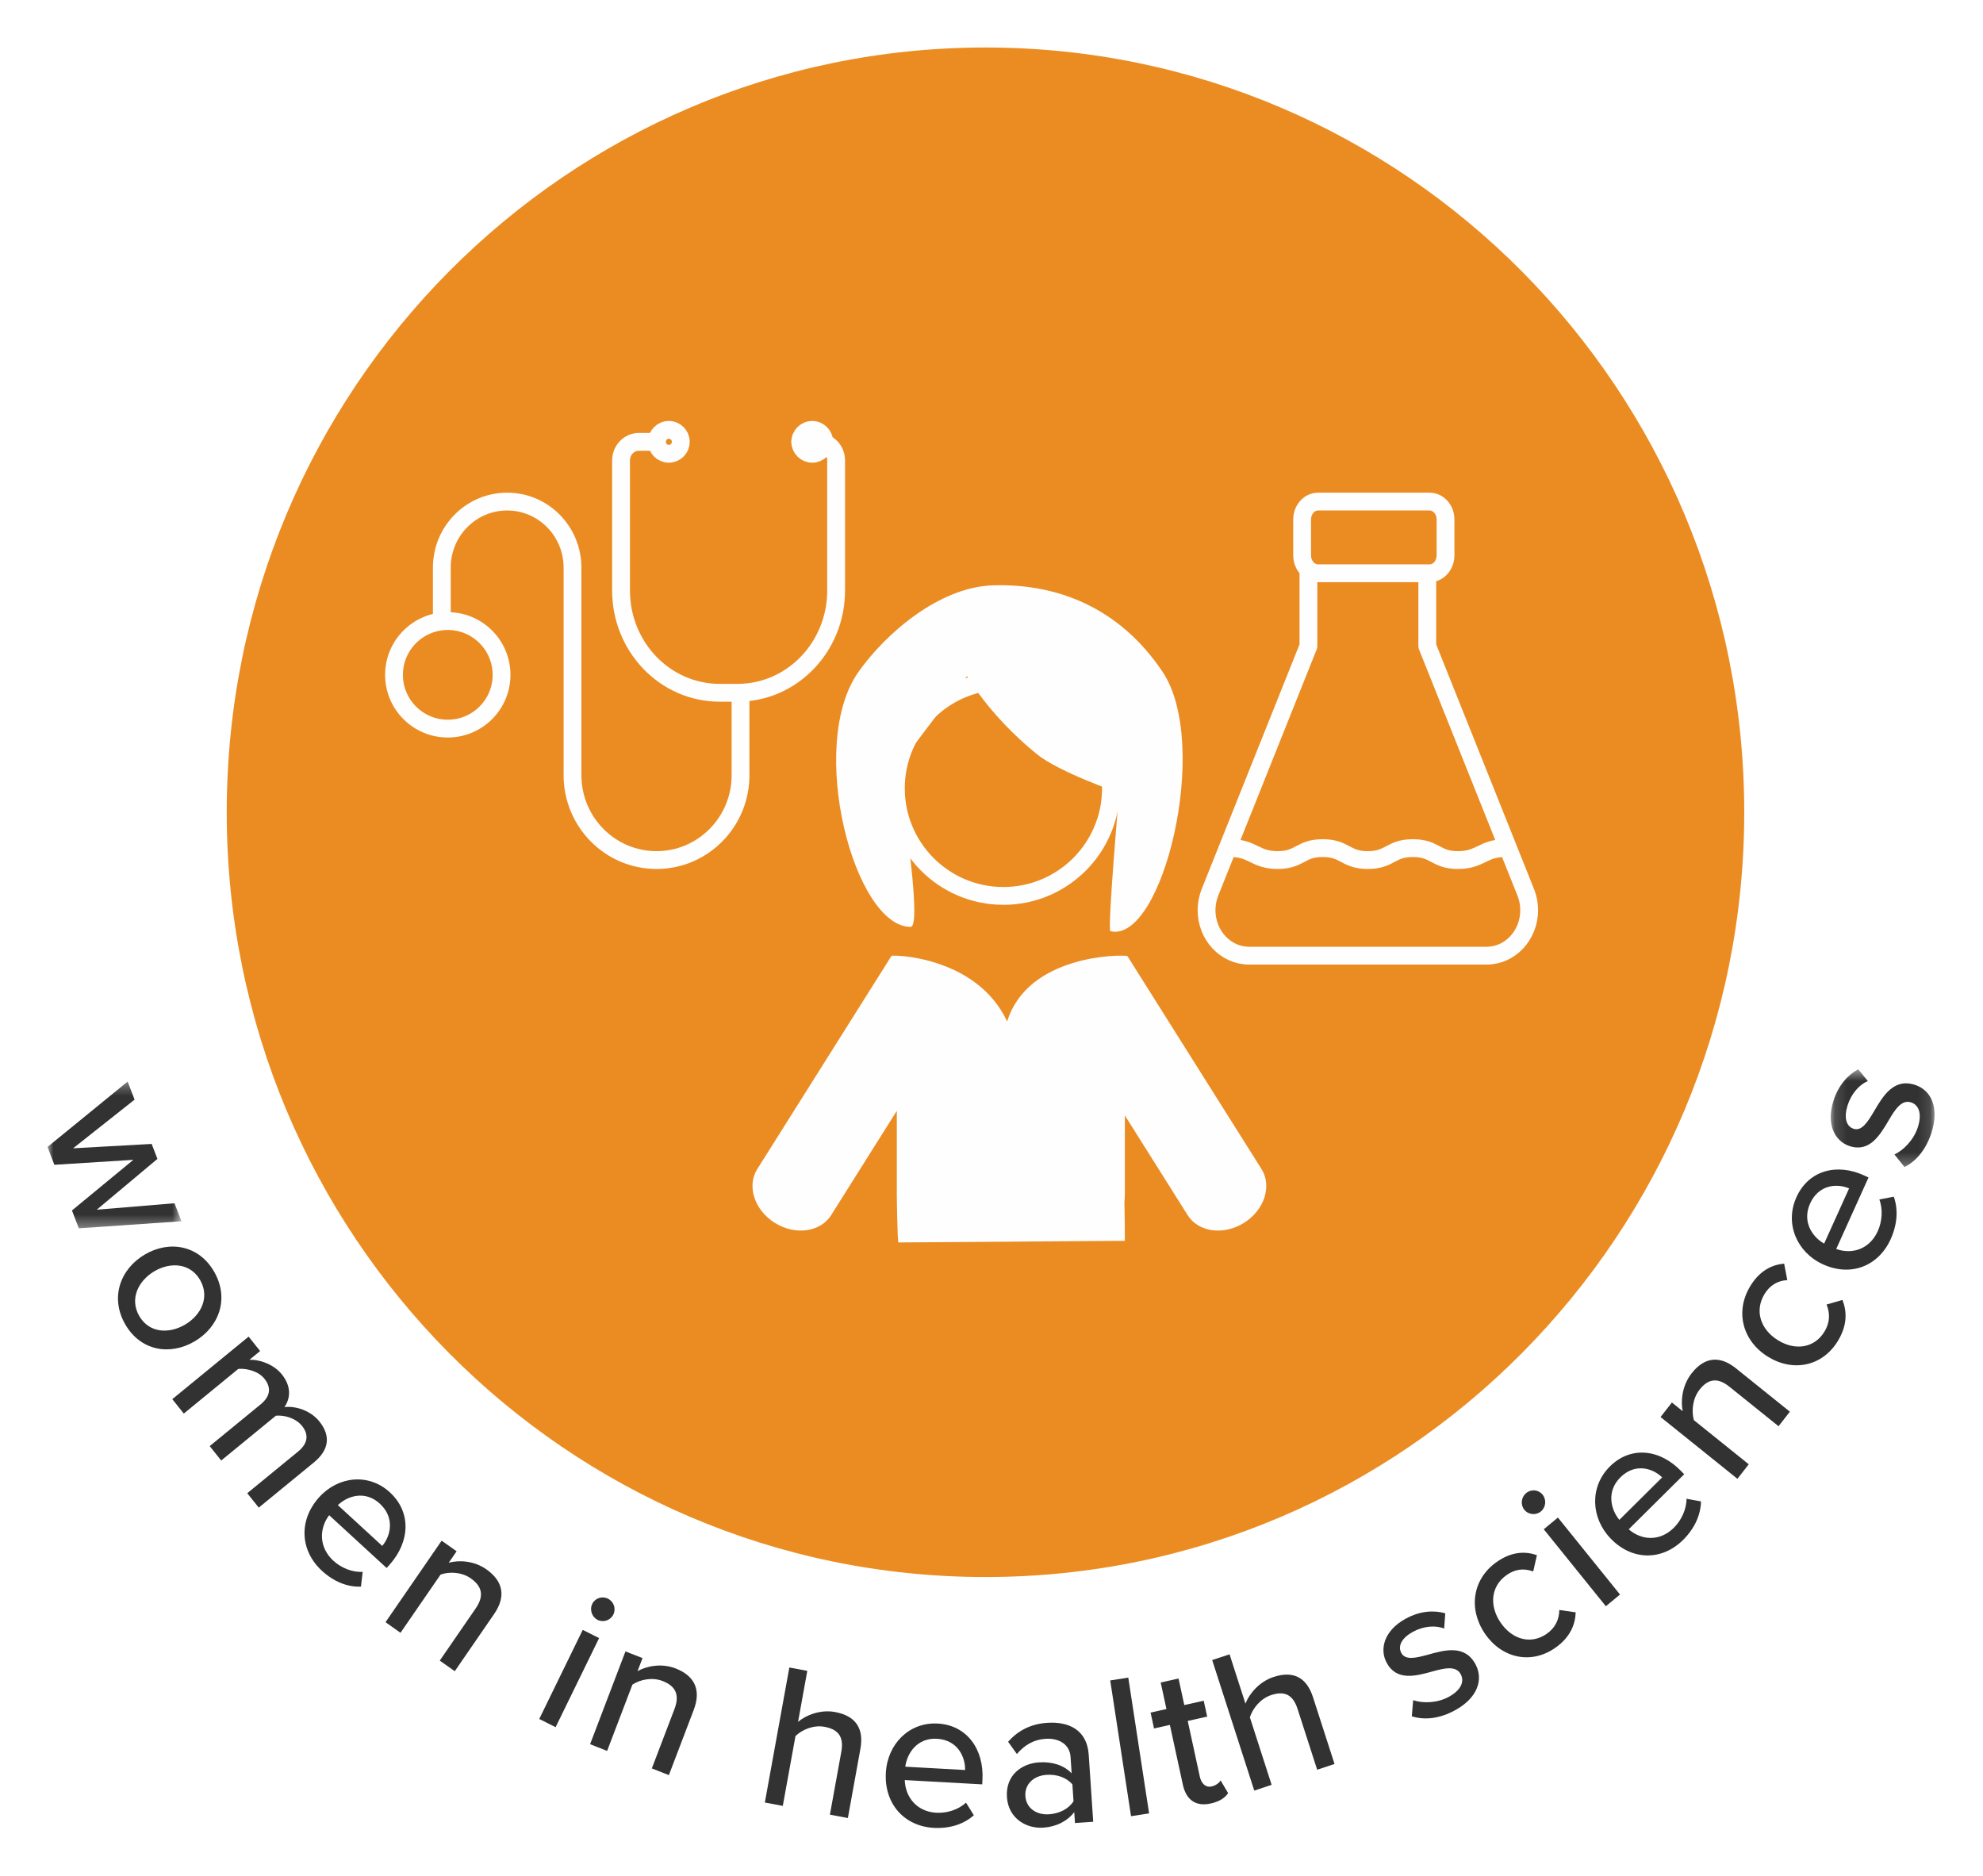 <?xml version="1.0" encoding="UTF-8"?>
<svg width="167px" height="158px" viewBox="0 0 167 158" version="1.1" xmlns="http://www.w3.org/2000/svg" xmlns:xlink="http://www.w3.org/1999/xlink">
    <!-- Generator: Sketch 52.6 (67491) - http://www.bohemiancoding.com/sketch -->
    <title>women-in-health-sciences-icon</title>
    <desc>Created with Sketch.</desc>
    <defs>
        <filter x="-7.5%" y="-8.0%" width="115.0%" height="116.7%" filterUnits="objectBoundingBox" id="filter-1">
            <feOffset dx="0" dy="2" in="SourceAlpha" result="shadowOffsetOuter1"></feOffset>
            <feGaussianBlur stdDeviation="2" in="shadowOffsetOuter1" result="shadowBlurOuter1"></feGaussianBlur>
            <feColorMatrix values="0 0 0 0 0   0 0 0 0 0   0 0 0 0 0  0 0 0 0.421 0" type="matrix" in="shadowBlurOuter1" result="shadowMatrixOuter1"></feColorMatrix>
            <feMerge>
                <feMergeNode in="shadowMatrixOuter1"></feMergeNode>
                <feMergeNode in="SourceGraphic"></feMergeNode>
            </feMerge>
        </filter>
        <polygon id="path-2" points="0 0.308 11.282 0.308 11.282 12.665 0 12.665"></polygon>
        <polygon id="path-4" points="0.136 0.511 8.882 0.511 8.882 8.747 0.136 8.747"></polygon>
    </defs>
    <g id="Home-Page" stroke="none" stroke-width="1" fill="none" fill-rule="evenodd">
        <g id="Desktop-1280---WIMHS-Landing-Page-design" transform="translate(-113, -1083)">
            <g id="WIMHS-BOX" transform="translate(101, 1045)">
                <g id="women-in-health-sciences-icon" filter="url(#filter-1)" transform="translate(16, 40)">
                    <g id="Group-45" transform="translate(0, 85.535)">
                        <g id="Group-3" transform="translate(0, 1.239)">
                            <mask id="mask-3" fill="white">
                                <use xlink:href="#path-2"></use>
                            </mask>
                            <g id="Clip-2"></g>
                            <polygon id="Fill-1" fill="#323232" mask="url(#mask-3)" points="7.232 6.897 0.579 7.316 -0 5.813 6.749 0.308 7.335 1.828 2.157 5.927 8.773 5.559 9.258 6.82 4.149 11.098 10.697 10.553 11.282 12.071 2.639 12.665 2.06 11.161"></polygon>
                        </g>
                        <path d="M11.576,22.019 C12.924,21.231 13.687,19.725 12.859,18.269 C12.04,16.826 10.364,16.724 9.014,17.512 C7.653,18.309 6.898,19.829 7.717,21.271 C8.547,22.729 10.213,22.815 11.576,22.019 M8.213,16.1 C10.272,14.896 12.764,15.322 14.044,17.577 C15.333,19.844 14.438,22.228 12.378,23.432 C10.304,24.643 7.821,24.232 6.533,21.965 C5.251,19.711 6.139,17.312 8.213,16.1" id="Fill-4" fill="#323232"></path>
                        <path d="M21.108,32.7 C21.852,32.089 22.077,31.349 21.441,30.552 C20.915,29.891 19.947,29.614 19.233,29.685 L14.629,33.458 L13.661,32.244 L17.946,28.733 C18.691,28.122 18.925,27.395 18.27,26.572 C17.764,25.938 16.793,25.685 16.069,25.743 L11.479,29.505 L10.51,28.291 L16.938,23.024 L17.906,24.239 L17.001,24.98 C17.615,24.922 18.968,25.24 19.743,26.213 C20.527,27.197 20.484,28.192 19.954,28.961 C20.854,28.848 22.141,29.221 22.905,30.18 C23.861,31.381 23.725,32.563 22.434,33.62 L17.791,37.425 L16.822,36.211 L21.108,32.7 Z" id="Fill-6" fill="#323232"></path>
                        <path d="M24.454,37.216 L28.192,40.65 C28.902,39.804 29.275,38.275 27.984,37.088 C26.754,35.959 25.275,36.425 24.454,37.216 M28.832,36.137 C30.671,37.825 30.513,40.324 28.814,42.227 L28.561,42.51 L23.72,38.063 C22.867,39.198 22.848,40.771 24.076,41.9 C24.724,42.493 25.662,42.889 26.544,42.832 L26.398,44.079 C25.25,44.124 24.102,43.655 23.113,42.746 C21.288,41.07 21.117,38.525 22.86,36.57 C24.468,34.772 27.045,34.496 28.832,36.137" id="Fill-8" fill="#323232"></path>
                        <path d="M36.059,45.916 C36.843,44.779 36.522,44.003 35.654,43.387 C34.868,42.832 33.82,42.809 33.105,43.062 L29.728,47.966 L28.467,47.073 L33.193,40.209 L34.455,41.101 L33.79,42.068 C34.619,41.831 35.917,41.883 36.968,42.628 C38.398,43.64 38.613,44.933 37.614,46.383 L34.298,51.201 L33.036,50.308 L36.059,45.916 Z" id="Fill-10" fill="#323232"></path>
                        <path d="M45.878,45.531 C46.12,45.035 46.723,44.853 47.198,45.092 C47.688,45.338 47.897,45.925 47.655,46.423 C47.412,46.92 46.817,47.124 46.326,46.878 C45.852,46.64 45.635,46.028 45.878,45.531 Z M45.075,47.721 L46.454,48.412 L42.791,55.915 L41.413,55.223 L45.075,47.721 Z" id="Fill-12" fill="#323232"></path>
                        <path d="M52.801,54.388 C53.294,53.094 52.801,52.417 51.811,52.03 C50.918,51.679 49.895,51.91 49.259,52.33 L47.13,57.912 L45.695,57.348 L48.674,49.535 L50.11,50.097 L49.69,51.198 C50.441,50.767 51.715,50.503 52.912,50.973 C54.539,51.612 55.052,52.816 54.421,54.466 L52.33,59.951 L50.894,59.387 L52.801,54.388 Z" id="Fill-14" fill="#323232"></path>
                        <path d="M66.853,57.981 C67.1,56.616 66.486,56.079 65.444,55.885 C64.502,55.709 63.54,56.129 62.992,56.662 L61.924,62.542 L60.412,62.26 L62.475,50.889 L63.987,51.171 L63.209,55.468 C63.867,54.903 65.086,54.407 66.33,54.64 C68.061,54.962 68.775,56.013 68.458,57.751 L67.404,63.565 L65.891,63.281 L66.853,57.981 Z" id="Fill-16" fill="#323232"></path>
                        <path d="M72.24,59.242 L77.276,59.522 C77.301,58.411 76.642,56.987 74.901,56.89 C73.244,56.797 72.387,58.105 72.24,59.242 M74.969,55.608 C77.445,55.746 78.877,57.787 78.738,60.349 L78.718,60.73 L72.196,60.369 C72.24,61.796 73.2,63.03 74.857,63.121 C75.726,63.169 76.702,62.876 77.351,62.269 L78.013,63.33 C77.15,64.098 75.965,64.467 74.634,64.393 C72.175,64.257 70.46,62.392 70.602,59.76 C70.734,57.336 72.562,55.476 74.969,55.608" id="Fill-18" fill="#323232"></path>
                        <path d="M86.313,60.735 C85.811,60.143 84.987,59.87 84.135,59.928 C83.026,60.004 82.286,60.733 82.353,61.719 C82.419,62.704 83.248,63.326 84.357,63.249 C85.209,63.189 85.988,62.807 86.407,62.153 L86.313,60.735 Z M86.469,63.069 C85.87,63.839 84.959,64.301 83.85,64.377 C82.485,64.472 80.922,63.641 80.8,61.807 C80.673,59.906 82.101,58.973 83.483,58.879 C84.591,58.802 85.571,59.101 86.25,59.799 L86.158,58.417 C86.088,57.379 85.211,56.815 84.035,56.895 C83.097,56.96 82.319,57.378 81.637,58.172 L80.899,57.145 C81.759,56.166 82.854,55.639 84.184,55.548 C85.976,55.424 87.547,56.116 87.688,58.241 L88.066,63.879 L86.531,63.986 L86.469,63.069 Z" id="Fill-20" fill="#323232"></path>
                        <polygon id="Fill-22" fill="#323232" points="89.498 51.978 91.019 51.739 92.772 63.172 91.251 63.411"></polygon>
                        <path d="M95.614,60.753 L94.522,55.723 L93.187,56.022 L92.897,54.684 L94.233,54.386 L93.749,52.151 L95.252,51.816 L95.736,54.051 L97.372,53.686 L97.663,55.023 L96.026,55.389 L97.043,60.079 C97.168,60.655 97.527,61.019 98.045,60.903 C98.395,60.826 98.68,60.602 98.794,60.399 L99.427,61.465 C99.176,61.84 98.756,62.165 97.972,62.339 C96.703,62.623 95.894,62.04 95.614,60.753" id="Fill-24" fill="#323232"></path>
                        <path d="M105.274,54.373 C104.849,53.055 104.055,52.88 103.048,53.213 C102.138,53.516 101.489,54.349 101.259,55.084 L103.091,60.77 L101.629,61.254 L98.085,50.262 L99.549,49.777 L100.886,53.931 C101.2,53.114 102.039,52.089 103.241,51.69 C104.914,51.136 106.035,51.714 106.576,53.394 L108.389,59.013 L106.927,59.498 L105.274,54.373 Z" id="Fill-26" fill="#323232"></path>
                        <path d="M115.011,53.639 C115.8,53.917 117.028,53.896 118.008,53.362 C119.031,52.805 119.348,52.082 119.016,51.456 C118.628,50.723 117.671,50.93 116.623,51.225 C115.235,51.607 113.611,52.059 112.769,50.47 C112.147,49.295 112.607,47.746 114.384,46.778 C115.635,46.097 116.78,46.064 117.714,46.323 L117.621,47.613 C116.923,47.322 115.908,47.384 114.989,47.884 C114.07,48.385 113.693,49.063 114.009,49.658 C114.349,50.301 115.244,50.088 116.26,49.809 C117.681,49.41 119.371,48.941 120.27,50.635 C120.94,51.903 120.442,53.454 118.531,54.494 C117.311,55.161 116.039,55.36 114.897,54.998 L115.011,53.639 Z" id="Fill-28" fill="#323232"></path>
                        <path d="M122.059,41.992 C123.341,41.097 124.484,41.099 125.433,41.428 L125.121,42.802 C124.315,42.503 123.58,42.614 122.89,43.096 C121.552,44.03 121.4,45.672 122.369,47.1 C123.339,48.528 124.915,48.986 126.254,48.054 C126.944,47.572 127.3,46.903 127.32,46.046 L128.699,46.243 C128.66,47.257 128.253,48.341 126.972,49.236 C124.915,50.671 122.449,50.096 121.045,48.024 C119.64,45.952 120.002,43.427 122.059,41.992" id="Fill-30" fill="#323232"></path>
                        <path d="M126.009,39.249 L127.2,38.261 L132.43,44.743 L131.239,45.73 L126.009,39.249 Z M124.372,37.605 C124.027,37.176 124.112,36.543 124.523,36.204 C124.946,35.852 125.562,35.902 125.908,36.331 C126.255,36.761 126.191,37.395 125.768,37.747 C125.358,38.088 124.719,38.034 124.372,37.605 Z" id="Fill-32" fill="#323232"></path>
                        <path d="M132.375,38.457 L135.981,34.878 C135.192,34.109 133.708,33.638 132.461,34.877 C131.277,36.053 131.647,37.579 132.375,38.457 M131.577,33.959 C133.349,32.2 135.802,32.509 137.572,34.344 L137.835,34.616 L133.165,39.251 C134.232,40.184 135.779,40.298 136.965,39.121 C137.589,38.502 138.033,37.575 138.031,36.679 L139.251,36.902 C139.225,38.066 138.694,39.201 137.74,40.148 C135.979,41.894 133.464,41.916 131.644,40.031 C129.97,38.296 129.853,35.67 131.577,33.959" id="Fill-34" fill="#323232"></path>
                        <path d="M141.639,27.24 C140.568,26.378 139.782,26.656 139.124,27.498 C138.529,28.26 138.444,29.319 138.65,30.059 L143.273,33.776 L142.317,34.998 L135.845,29.795 L136.801,28.573 L137.712,29.305 C137.529,28.45 137.66,27.139 138.457,26.121 C139.539,24.735 140.827,24.596 142.193,25.695 L146.736,29.346 L145.781,30.57 L141.639,27.24 Z" id="Fill-36" fill="#323232"></path>
                        <path d="M143.395,18.782 C144.208,17.437 145.253,16.969 146.253,16.878 L146.518,18.264 C145.659,18.32 145.035,18.725 144.595,19.448 C143.746,20.853 144.264,22.417 145.721,23.323 C147.18,24.23 148.804,24 149.653,22.596 C150.091,21.872 150.149,21.114 149.826,20.323 L151.164,19.935 C151.535,20.879 151.597,22.035 150.784,23.38 C149.477,25.539 146.994,26.028 144.881,24.713 C142.767,23.398 142.089,20.939 143.395,18.782" id="Fill-38" fill="#323232"></path>
                        <path d="M149.622,15.19 L151.723,10.541 C150.714,10.11 149.164,10.21 148.437,11.818 C147.747,13.347 148.631,14.635 149.622,15.19 M147.288,11.284 C148.32,8.998 150.716,8.396 153.016,9.463 L153.359,9.623 L150.639,15.644 C151.963,16.125 153.448,15.671 154.139,14.141 C154.501,13.338 154.589,12.311 154.27,11.476 L155.487,11.241 C155.875,12.336 155.78,13.589 155.224,14.818 C154.2,17.088 151.859,18.022 149.496,16.924 C147.321,15.914 146.284,13.506 147.288,11.284" id="Fill-40" fill="#323232"></path>
                        <g id="Group-44" transform="translate(150.04, 0)">
                            <mask id="mask-5" fill="white">
                                <use xlink:href="#path-4"></use>
                            </mask>
                            <g id="Clip-43"></g>
                            <path d="M5.502,7.687 C6.26,7.334 7.135,6.454 7.475,5.382 C7.833,4.26 7.566,3.517 6.9,3.299 C6.118,3.043 5.57,3.865 5.017,4.813 C4.275,6.065 3.413,7.531 1.72,6.978 C0.468,6.566 -0.258,5.126 0.362,3.179 C0.797,1.809 1.602,0.98 2.451,0.511 L3.266,1.507 C2.565,1.788 1.874,2.546 1.555,3.552 C1.234,4.559 1.425,5.313 2.06,5.521 C2.743,5.745 3.243,4.961 3.787,4.046 C4.537,2.762 5.437,1.235 7.243,1.827 C8.593,2.269 9.293,3.736 8.627,5.832 C8.201,7.168 7.42,8.206 6.349,8.747 L5.502,7.687 Z" id="Fill-42" fill="#323232" mask="url(#mask-5)"></path>
                        </g>
                    </g>
                    <path d="M142.893,64.403 C142.893,99.971 114.284,128.805 78.994,128.805 C43.703,128.805 15.094,99.971 15.094,64.403 C15.094,28.834 43.703,0 78.994,0 C114.284,0 142.893,28.834 142.893,64.403" id="Fill-46" fill="#EB8C22"></path>
                    <path d="M51.321,33.208 L49.813,33.208 C48.978,33.208 48.302,33.908 48.302,34.773 L48.302,45.73 C48.302,50.485 52.019,54.34 56.604,54.34 L58.114,54.34 C62.699,54.34 66.415,50.485 66.415,45.73 L66.415,34.773 C66.415,33.908 65.739,33.208 64.906,33.208 L63.397,33.208" id="Stroke-48" stroke="#FEFEFE" stroke-width="1.5" stroke-linecap="round" stroke-linejoin="round"></path>
                    <path d="M58.365,54.128 L58.365,61.278 C58.365,65.226 55.197,68.428 51.289,68.428 C47.381,68.428 44.214,65.226 44.214,61.278 L44.214,43.801 C44.214,40.729 41.75,38.239 38.71,38.239 C35.67,38.239 33.208,40.729 33.208,43.801 L33.208,48.566" id="Stroke-50" stroke="#FEFEFE" stroke-width="1.5" stroke-linejoin="round"></path>
                    <path d="M38.239,52.83 C38.239,55.332 36.21,57.358 33.711,57.358 C31.211,57.358 29.182,55.332 29.182,52.83 C29.182,50.329 31.211,48.302 33.711,48.302 C36.21,48.302 38.239,50.329 38.239,52.83 Z" id="Stroke-52" stroke="#FEFEFE" stroke-width="1.5" stroke-linejoin="round"></path>
                    <path d="M53.333,33.208 C53.333,33.765 52.883,34.214 52.326,34.214 C51.771,34.214 51.321,33.765 51.321,33.208 C51.321,32.652 51.771,32.201 52.326,32.201 C52.883,32.201 53.333,32.652 53.333,33.208 Z" id="Stroke-54" stroke="#FEFEFE" stroke-width="1.5" stroke-linejoin="round"></path>
                    <path d="M65.409,33.208 C65.409,33.765 64.958,34.214 64.402,34.214 C63.847,34.214 63.396,33.765 63.396,33.208 C63.396,32.652 63.847,32.201 64.402,32.201 C64.958,32.201 65.409,32.652 65.409,33.208 Z" id="Stroke-56" stroke="#FEFEFE" stroke-width="1.5" stroke-linejoin="round"></path>
                    <path d="M102.24,94.451 L90.944,76.511 C90.412,76.379 82.561,76.379 80.817,82.024 C78.201,76.379 70.786,76.379 71.069,76.511 L59.773,94.451 C58.872,95.882 59.536,97.911 61.254,98.981 C62.97,100.055 65.09,99.763 65.993,98.334 L71.526,89.543 L71.526,96.469 C71.526,96.999 71.574,100.121 71.649,100.629 L90.731,100.491 C90.731,100.29 90.715,97.488 90.693,97.296 C90.712,97.023 90.731,96.747 90.731,96.469 L90.731,89.93 L96.021,98.334 C96.922,99.763 99.041,100.055 100.761,98.981 C102.476,97.911 103.14,95.882 102.24,94.451" id="Fill-58" fill="#FEFEFE"></path>
                    <path d="M89.56,62.39 C89.56,67.392 85.504,71.447 80.5,71.447 C75.503,71.447 71.447,67.392 71.447,62.39 C71.447,57.388 75.503,53.333 80.5,53.333 C85.504,53.333 89.56,57.388 89.56,62.39 Z" id="Stroke-60" stroke="#FEFEFE" stroke-width="1.5"></path>
                    <path d="M77.446,52.938 C77.446,52.938 79.274,56.215 83.297,59.491 C85.196,61.039 90.246,62.768 90.246,62.768 C90.246,62.768 89.243,74.355 89.515,74.419 C93.896,75.46 98.012,58.708 93.905,52.574 C90.246,47.112 84.961,45.132 79.64,45.292 C75.107,45.427 70.61,49.318 68.302,52.574 C63.912,58.763 67.936,74.055 72.691,74.055 C73.788,74.055 71.593,60.584 71.593,60.584 C71.593,60.584 77.08,53.302 77.446,52.938" id="Fill-62" fill="#FEFEFE"></path>
                    <path d="M117.736,42.767 C117.736,43.601 117.135,44.277 116.394,44.277 L107.002,44.277 C106.261,44.277 105.66,43.601 105.66,42.767 L105.66,39.748 C105.66,38.915 106.261,38.239 107.002,38.239 L116.394,38.239 C117.135,38.239 117.736,38.915 117.736,39.748 L117.736,42.767 Z" id="Stroke-64" stroke="#FEFEFE" stroke-width="1.5" stroke-linejoin="round"></path>
                    <path d="M106.19,44.277 L106.19,50.41 L97.877,71.201 C97.708,71.647 97.61,72.134 97.61,72.645 C97.61,74.763 99.212,76.478 101.186,76.478 L121.205,76.478 C123.178,76.478 124.78,74.763 124.78,72.645 C124.78,72.134 124.682,71.647 124.514,71.201 L116.2,50.41 L116.2,44.277" id="Stroke-66" stroke="#FEFEFE" stroke-width="1.5" stroke-linejoin="round"></path>
                    <path d="M122.767,67.421 C120.868,67.421 120.684,68.428 118.783,68.428 C116.884,68.428 116.884,67.421 114.985,67.421 C113.088,67.421 113.088,68.428 111.191,68.428 C109.291,68.428 109.291,67.421 107.394,67.421 C105.494,67.421 105.494,68.428 103.597,68.428 C101.7,68.428 101.52,67.421 99.623,67.421" id="Stroke-68" stroke="#FEFEFE" stroke-width="1.5" stroke-linejoin="round"></path>
                </g>
            </g>
        </g>
    </g>
</svg>